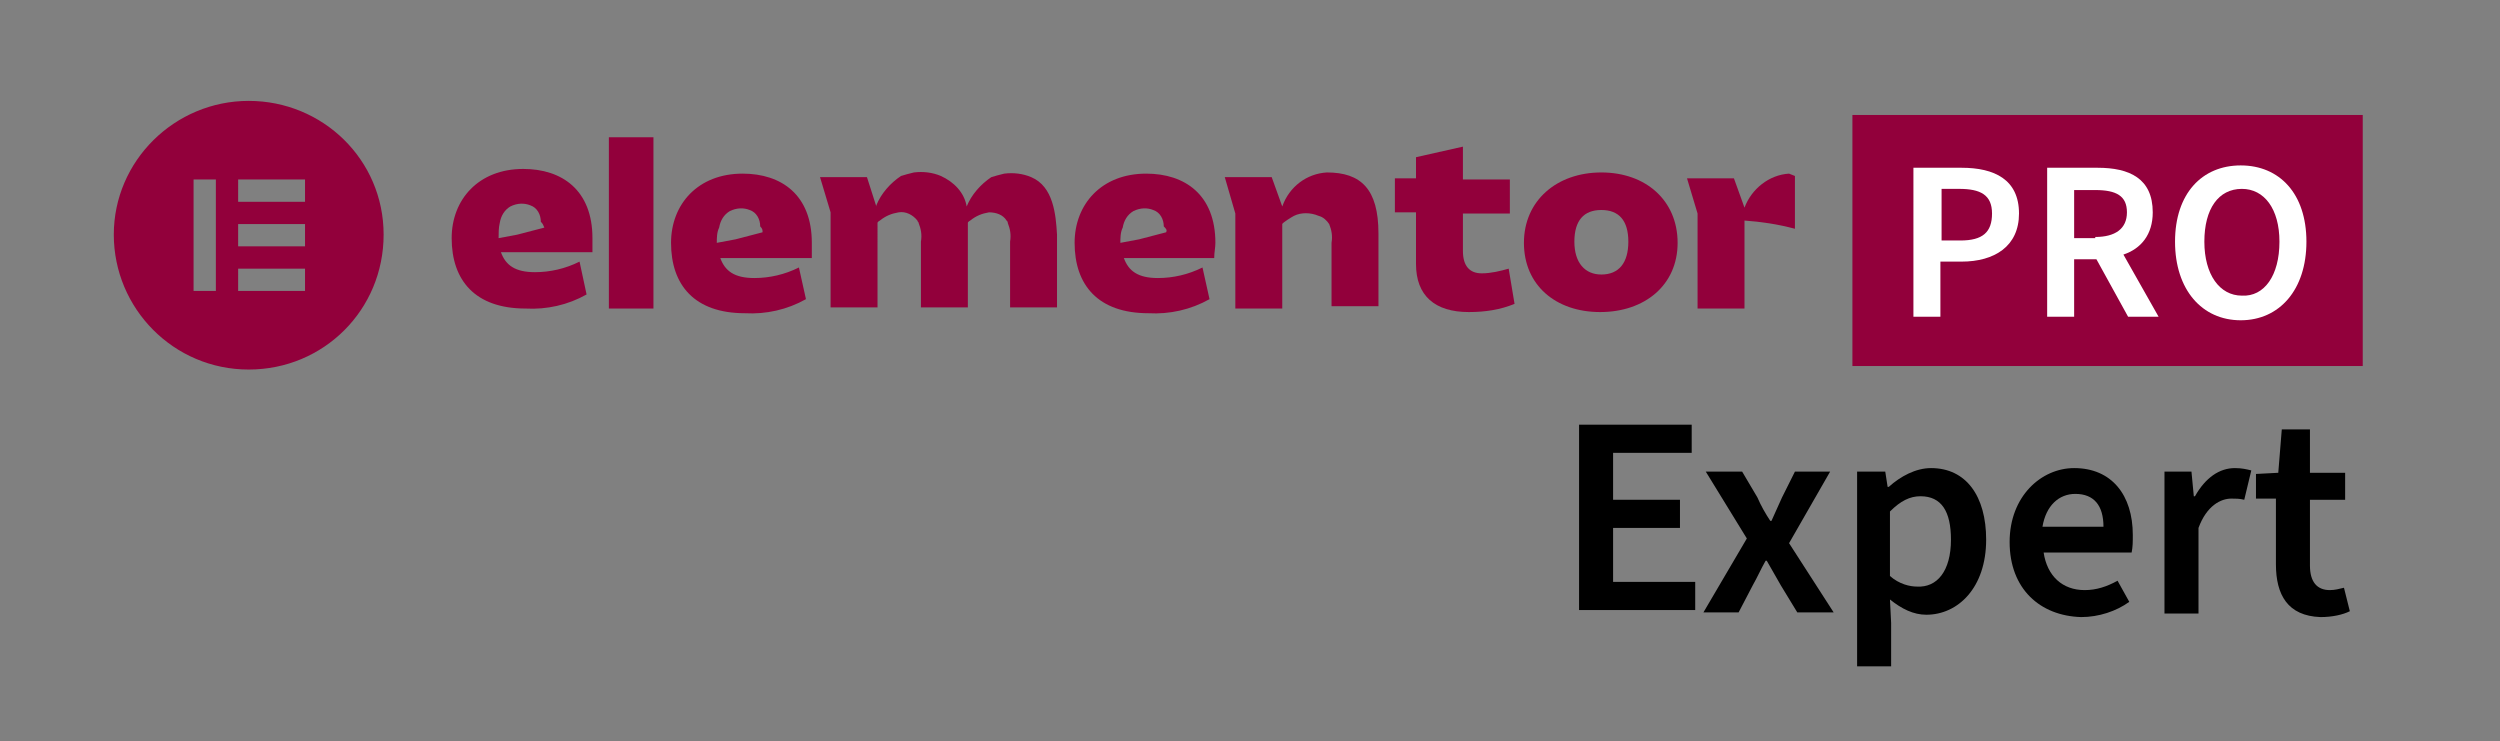 <svg xmlns="http://www.w3.org/2000/svg" xmlns:xlink="http://www.w3.org/1999/xlink" id="Layer_1" x="0px" y="0px" viewBox="0 0 213.1 63.2" style="enable-background:new 0 0 213.1 63.2;" xml:space="preserve"><rect x="0" y="0" width="213.1" height="63.2" fill="#808080" stroke="none"/><style type="text/css">	.st0{fill:#92003B;}	.st1{fill-rule:evenodd;clip-rule:evenodd;fill:#92003B;}	.st2{fill:none;}	.st3{fill:#FFFFFF;}</style><path class="st0" d="M103.6,20.7c0-4.1-2.6-5.9-5.9-5.9c-3.8,0-6.1,2.6-6.1,5.9c0,3.6,2,6,6.3,6c1.8,0.1,3.6-0.3,5.2-1.2l-0.6-2.7 c-1.2,0.6-2.5,0.9-3.8,0.9c-1.7,0-2.5-0.6-2.9-1.7h7.7C103.5,21.5,103.6,21.1,103.6,20.7z M99.4,19.8l-2.3,0.6l-1.6,0.3l0,0 c0-0.4,0-0.9,0.2-1.3c0.1-0.6,0.4-1.1,0.9-1.4c0.6-0.3,1.2-0.3,1.7-0.1c0.6,0.2,0.9,0.8,0.9,1.4C99.4,19.5,99.5,19.6,99.4,19.8 L99.4,19.8z"></path><path class="st0" d="M69.2,20.7c0-4.1-2.6-5.9-5.9-5.9c-3.8,0-6.1,2.6-6.1,5.9c0,3.6,2,6,6.3,6c1.8,0.1,3.6-0.3,5.2-1.2l-0.6-2.7 c-1.2,0.6-2.5,0.9-3.8,0.9c-1.7,0-2.5-0.6-2.9-1.7h7.8C69.2,21.5,69.2,21.1,69.2,20.7z M65,19.8l-2.3,0.6l-1.6,0.3l0,0 c0-0.4,0-0.9,0.2-1.3c0.1-0.6,0.4-1.1,0.9-1.4c0.6-0.3,1.2-0.3,1.7-0.1c0.6,0.2,0.9,0.8,0.9,1.4C65,19.5,65,19.6,65,19.8L65,19.8z"></path><rect x="51.9" y="11.7" class="st0" width="3.8" height="14.6"></rect><path class="st0" d="M104.4,15.1h4l0.9,2.5c0.6-1.7,2.1-2.8,3.8-2.9c2.9,0,4.4,1.4,4.4,5.2v6.2h-4v-3.7c0-0.6,0-1.2,0-1.7 c0.1-0.6,0-1.1-0.2-1.6c-0.2-0.3-0.5-0.6-0.9-0.7c-0.7-0.3-1.5-0.3-2.1,0c-0.2,0.1-1,0.6-1,0.7v7.2h-4v-8.1L104.4,15.1z"></path><path class="st0" d="M120.7,18.1h-1.8v-2.9h1.8v-1.8l4-0.9v2.8h4v2.9h-4v3.2c0,1.3,0.6,1.9,1.6,1.9c0.8,0,1.6-0.2,2.3-0.4l0.5,3 c-1.2,0.5-2.5,0.7-3.9,0.7c-2.9,0-4.5-1.4-4.5-4.1L120.7,18.1L120.7,18.1z"></path><path class="st0" d="M136.5,14.7c3.8,0,6.5,2.4,6.5,6s-2.8,5.9-6.6,5.9c-3.8,0-6.5-2.3-6.5-5.9S132.7,14.7,136.5,14.7z M136.5,23.4 c1.5,0,2.3-1,2.3-2.8s-0.8-2.7-2.3-2.7c-1.5,0-2.3,0.9-2.3,2.7S135.1,23.4,136.5,23.4L136.5,23.4z"></path><path class="st0" d="M87.9,15.1c-0.7-0.3-1.5-0.4-2.3-0.3c-0.4,0.1-0.8,0.2-1.1,0.3c-0.9,0.6-1.7,1.5-2.1,2.5 c-0.2-1.2-1.1-2.1-2.2-2.6c-0.7-0.3-1.5-0.4-2.3-0.3c-0.4,0.1-0.8,0.2-1.1,0.3c-0.9,0.6-1.7,1.5-2.1,2.5v0.1l-0.8-2.5h-4l0.9,3v8.1 h4V19c0-0.1,0.2-0.2,0.2-0.2c0.5-0.4,1-0.6,1.6-0.7c0.6-0.1,1.2,0.2,1.6,0.7c0,0.1,0.1,0.1,0.1,0.2c0.2,0.5,0.3,1,0.2,1.6 c0,0.6,0,1.2,0,1.7c0,1.3,0,2.6,0,3.9h4V19c0-0.1,0.2-0.2,0.2-0.2c0.5-0.4,1-0.6,1.6-0.7c0.6,0,1.2,0.2,1.5,0.7 c0.1,0.1,0.1,0.1,0.1,0.2c0.2,0.5,0.3,1,0.2,1.6c0,0.6,0,1.2,0,1.7v3.9h4V20C90,18.3,89.8,15.9,87.9,15.1z"></path><path class="st0" d="M152.5,14.8c-1.7,0.1-3.2,1.3-3.8,2.9l-0.9-2.5h-4l0.9,3v8.1h4v-7.5c1.4,0.1,2.8,0.3,4.3,0.7V15L152.5,14.8z"></path><path class="st0" d="M50.5,20.3c0-4.1-2.6-5.9-5.9-5.9c-3.8,0-6.1,2.6-6.1,5.9c0,3.6,2,6,6.3,6c1.8,0.1,3.6-0.3,5.2-1.2l-0.6-2.8 c-1.2,0.6-2.5,0.9-3.8,0.9c-1.7,0-2.5-0.6-2.9-1.7h7.8C50.5,21.1,50.5,20.7,50.5,20.3z M46.4,19.4L44.1,20l-1.6,0.3l0,0 c0-0.4,0-0.9,0.1-1.3c0.1-0.6,0.4-1.1,0.9-1.4c0.6-0.3,1.2-0.3,1.7-0.1c0.6,0.2,0.9,0.8,0.9,1.4C46.3,19.1,46.3,19.2,46.4,19.4 L46.4,19.4z"></path><path class="st1" d="M20.3,22.9H26v1.9h-5.7V22.9z M26,19.1h-5.7V21H26V19.1z M20.3,15.3H26v1.9h-5.7V15.3z M18.4,15.3h-1.9v9.5h1.9 V15.3z M9.7,20c0,6.3,5.1,11.5,11.5,11.5S32.7,26.4,32.7,20S27.5,8.6,21.2,8.6S9.7,13.7,9.7,20L9.7,20z"></path><rect x="5" y="5" class="st2" width="152.7" height="30.1"></rect><rect x="157.9" y="9.8" class="st0" width="43.5" height="21.4"></rect><g>	<path class="st3" d="M163.2,14.3h4c2.8,0,4.9,1,4.9,3.9c0,2.8-2.1,4.1-4.9,4.1h-1.8V27h-2.3V14.3z M167.1,20.5  c1.9,0,2.7-0.7,2.7-2.3c0-1.6-1-2.1-2.8-2.1h-1.5v4.4H167.1z"></path>	<path class="st3" d="M174.5,14.3h4.3c2.7,0,4.7,0.9,4.7,3.8c0,1.9-1,3.1-2.5,3.6l3,5.3h-2.6l-2.7-4.9h-1.9V27h-2.3V14.3z   M178.6,20.2c1.7,0,2.7-0.7,2.7-2.1c0-1.4-0.9-1.9-2.7-1.9h-1.8v4.1H178.6z"></path>	<path class="st3" d="M185.4,20.6c0-4.1,2.3-6.5,5.6-6.5c3.3,0,5.6,2.4,5.6,6.5c0,4.1-2.3,6.7-5.6,6.7  C187.7,27.3,185.4,24.7,185.4,20.6z M194.3,20.6c0-2.8-1.3-4.5-3.2-4.5c-2,0-3.2,1.7-3.2,4.5c0,2.8,1.3,4.6,3.2,4.6  C193,25.3,194.3,23.5,194.3,20.6z"></path></g><g>	<path d="M134.6,36.2h9.6v2.4h-6.7v4h5.7v2.4h-5.7v4.6h7v2.4h-9.9V36.2z"></path>	<path d="M148.9,45.9l-3.5-5.7h3.1l1.3,2.2c0.3,0.7,0.7,1.4,1.1,2h0.1c0.3-0.7,0.6-1.3,0.9-2l1.1-2.2h3l-3.5,6.1l3.8,5.9h-3.1  l-1.4-2.3c-0.4-0.7-0.8-1.4-1.2-2.1h-0.1c-0.4,0.7-0.7,1.4-1.1,2.1l-1.2,2.3h-3L148.9,45.9z"></path>	<path d="M158.3,40.2h2.4l0.2,1.3h0.1c1-0.9,2.3-1.6,3.6-1.6c3,0,4.7,2.4,4.7,6.1c0,4.1-2.4,6.4-5.1,6.4c-1.1,0-2.1-0.5-3.1-1.3  l0.1,2v3.7h-2.9V40.2z M166.3,46c0-2.4-0.8-3.7-2.6-3.7c-0.9,0-1.7,0.4-2.6,1.3v5.5c0.8,0.7,1.7,0.9,2.3,0.9  C165.1,50.1,166.3,48.7,166.3,46z"></path>	<path d="M171.3,46.2c0-3.9,2.7-6.3,5.5-6.3c3.2,0,5,2.3,5,5.7c0,0.6,0,1-0.1,1.5h-7.5c0.3,2,1.6,3.2,3.5,3.2c1,0,1.9-0.3,2.8-0.8  l1,1.8c-1.1,0.8-2.6,1.3-4.1,1.3C173.9,52.5,171.3,50.2,171.3,46.2z M179.3,44.9c0-1.8-0.8-2.8-2.4-2.8c-1.4,0-2.5,1-2.8,2.8H179.3  z"></path>	<path d="M184.4,40.2h2.4l0.2,2.1h0.1c0.9-1.6,2.1-2.4,3.4-2.4c0.6,0,1,0.1,1.4,0.2l-0.6,2.5c-0.4-0.1-0.7-0.1-1.1-0.1  c-0.9,0-2.1,0.6-2.8,2.5v7.3h-2.9V40.2z"></path>	<path d="M194,48.1v-5.6h-1.7v-2.1l1.9-0.1l0.3-3.7h2.4v3.7h3v2.3h-3v5.6c0,1.4,0.6,2.1,1.7,2.1c0.4,0,0.8-0.1,1.2-0.2l0.5,2  c-0.6,0.3-1.5,0.5-2.5,0.5C195,52.5,194,50.7,194,48.1z"></path></g></svg>